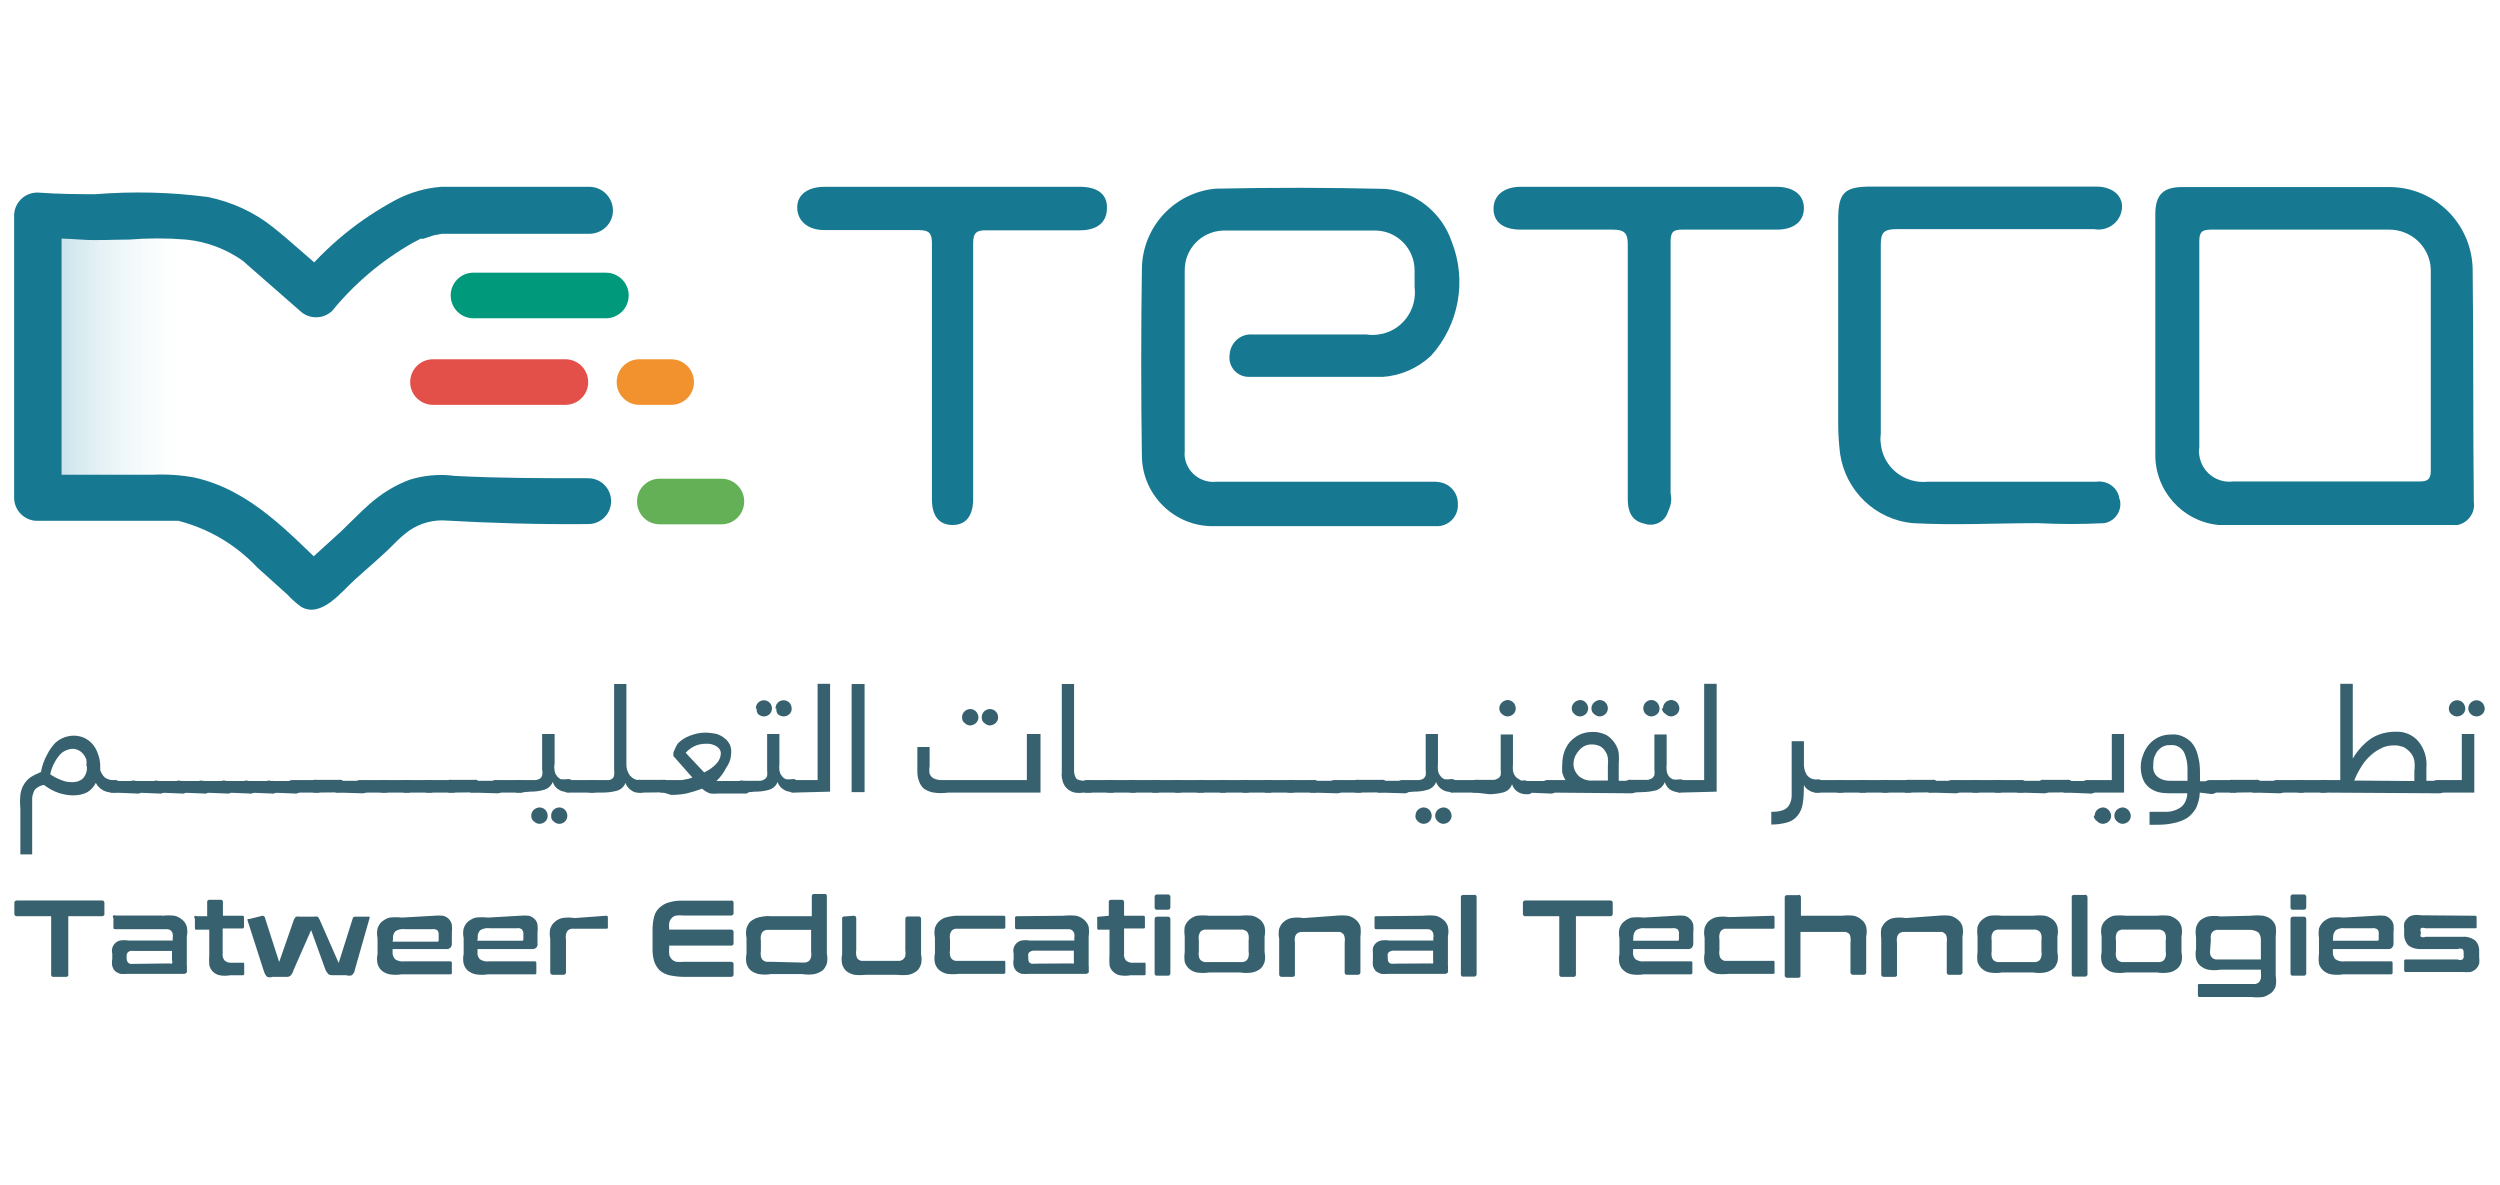 <svg version="1.2" xmlns="http://www.w3.org/2000/svg" viewBox="0 0 1080 512" width="1080" height="512"><defs><linearGradient id="P" gradientUnits="userSpaceOnUse"/><linearGradient id="g1" x2="1" href="#P" gradientTransform="matrix(92.962,0,0,138.132,20.622,161.434)"><stop stop-color="#c1e0e9" stop-opacity="1"/><stop offset=".65" stop-color="#f4f8f9" stop-opacity="0"/><stop offset="1" stop-color="#fff" stop-opacity="0"/></linearGradient></defs><style>.a{fill:#177892}.b{fill:url(#g1)}.c{fill:#e35049}.d{fill:#00997c}.e{fill:#f1922f}.f{fill:#64b057}.g{fill:#37616f}</style><path class="a" d="m466.5 80.7h-110.3c-7.1 0-11.8 3.3-11.8 8.9 0 5.6 4.3 9.8 11.8 9.8 13.6 0 27.2 0 40.6 0 4.7 0 5.8 1.4 5.8 5.8 0 36.9 0 73.7 0 110.6 0 7.2 3.2 11 8.9 11 5.7 0 8.9-3.9 8.9-11.1 0-18.2 0-36.4 0-54.6 0-18.7 0-37.2 0-55.9 0-4.8 1.5-5.8 6-5.7 13.5 0 26.7 0 40.1 0 7.3 0 11.7-3.3 11.7-9.6 0.2-6.3-4.5-9.2-11.7-9.2z"/><path class="a" d="m620.4 208.1h-94.8c-6.8 0.8-13-4.1-13.8-10.8-0.1-0.6-0.1-1.4 0-2.2q0-39 0-78c-0.2-9.5 7.2-17.2 16.6-17.5h0.1c22.1 0 44.1 0 66.2 0 9.2 0.4 16.4 8 16.4 17.2 0 2.4 0 4.7 0 7.1 1.3 10-5.6 19.3-15.6 20.6q-2.6 0.4-5.2 0h-49.3c-5-0.4-9.4 3.4-9.8 8.6v0.1c-0.7 4.5 2.4 8.8 6.9 9.5 0.4 0 0.6 0.1 1 0.1h58.3c7.7-0.5 15-3.7 20.8-9.1 12.1-13.4 15.6-32.6 8.9-49.4-4.3-12.5-15.5-21.5-28.6-22.7-24.4-0.6-49-0.6-73.3-0.1-17.9 1.6-31.6 16.5-31.9 34.4-0.4 27.2-0.4 54.4 0 81.7 0.5 16.6 14.3 30 31.1 29.7h95.9c4.9 0.3 9.2-3.5 9.5-8.5 0-0.4 0-0.7 0-1.1 0.1-5.1-3.9-9.3-9-9.5-0.2-0.1-0.4-0.1-0.4-0.1z"/><path class="a" d="m1068.2 117c0-20-16.1-36.2-36.1-36.2-0.1 0-0.1 0-0.3 0h-89c-8.1 0-11.7 3.1-11.7 11.8 0 35 0 69 0 103.4-0.3 15.8 11.6 29.3 27.4 30.8 2.2 0 4.3 0 6.3 0h91.2c1.8 0 3.8 0 5.7 0 4.6-1 7.7-5.4 7-9.9-0.4-33.7-0.1-66.9-0.5-99.9zm-118.1 76.2c0-14.7 0-29.5 0-44.3 0-14.6 0-29.8 0-44.7 0-3.8 1-5 5-5q38.4 0 76.7 0c9.8-0.2 18 7.5 18.3 17.2 0 0.3 0 0.6 0 0.7 0 28.6 0 57.4 0 86.1 0 4.1-1.5 4.8-5.2 4.8h-80.1c-7.2 0.9-13.7-4.1-14.7-11.3-0.2-1.1-0.2-2.3 0-3.5z"/><path class="a" d="m905.6 208.1h-72.7c-10.2 1.1-19.4-6.2-20.4-16.4-0.2-1.3-0.2-2.8 0-4.2 0-27.2 0-54.4 0-81.7 0-5.2 1.2-6.8 6.6-6.8q42.8 0 85.6 0c4.9 0.9 9.9-1.9 11.5-6.7 2.2-6.5-2.6-11.7-10.6-11.7h-97.1c-11.7 0-14.4 2.5-14.4 14.2q0 44.2 0 88.4c0 4.3 0.3 8.5 0.8 12.7 2.3 16.1 15.3 28.6 31.4 30.1 18.2 1 36 0 54.1 0 9.5 0.5 19 0.5 28.6 0 4.5-0.7 7.6-5 6.9-9.5 0-0.3-0.1-0.7-0.3-0.9-0.5-4.7-5-8.2-10-7.5z"/><path class="a" d="m767.4 80.7h-110.4c-7.2 0-11.8 3.6-11.8 9.5 0 5.8 4.3 9 11.8 9q19.7 0 39.5 0c5.2 0 6.8 1.4 6.7 6.7 0 36.6 0 73.3 0 109.8 0 5.2 1.6 9.3 7.1 10.5 4.1 1.5 8.8-0.6 10.2-4.9 0.2-0.3 0.2-0.5 0.3-0.8 1.1-2.3 1.5-4.8 0.9-7.3q0-54.4 0-108.8c0-4 1-5.3 5.2-5.2 13.6 0 27.2 0 40.7 0 7.2 0 11.7-3.4 11.7-9.4-0.1-5.9-4.8-9.1-11.9-9.1z"/><path class="b" d="m20.6 95.5v118.2c0 0 73.4-4.5 89.4 16.8l3.5-123.1c0.1-0.2-48.9-23-92.9-11.9z"/><path class="a" d="m254.5 80.7h-50c-4.5 0-9.2 0-13.8 0-6.8 0.5-13.4 2.4-19.4 5.5-15.8 8.4-29.9 19.8-41.4 33.8h13.9c-9.2-7.2-17.1-14.9-25.8-21.8-8.2-6.6-18-11-28.2-13.1-16.1-2.1-32.4-2.5-48.7-1.2-8 0-16.4-0.1-24.6-0.7-5.5-0.2-10.1 4-10.4 9.5q0 0.2 0 0.4v122.1c0.1 5.3 4.4 9.7 9.8 9.8h61.2c2.3 0-1.3 0 0 0 13.1 3.4 24.8 10.3 34.1 20.2l13 11.7c1.7 1.9 3.7 3.6 5.8 5.2 8.8 5.2 17.7-6.7 23.3-11.7 5.6-5.1 11.8-10.2 17-15.5l1.3-1.3 1.6-1.5c0 0 2.9-2.4 1.9-1.6 4.5-3.7 10.1-5.7 16-5.7 21 1.2 41.8 1.8 63 1.6 5.5 0 9.9-4.4 9.9-9.9 0-5.5-4.4-9.9-9.9-9.9-19.2 0-38.5 0-57.6-1-6.6-0.9-13.3-0.3-19.7 1.7-6.3 2.4-12.1 6-17.2 10.5-4.3 3.8-8.1 7.8-12.3 11.8l-19 17.3 7.1-2.9 7 2.9c-17.3-16.3-33.8-35.1-58.4-40.6-5.9-1.1-12.1-1.5-18.2-1.2h-49.1l9.9 9.8v-121.8l-9.9 9.9c6.2 0 11.8 0 18.2 0.5 6.4 0.5 13.7 0 20.8 0q12.4-1 24.7 0c9 0.9 17.4 4.1 24.7 9.3 1.7 1.2 0 0 0 0l1.1 1 1 0.9 4.7 4.1 17.7 15.5c3.9 3.7 10 3.7 13.9 0 9.7-11.9 21.6-21.9 35-29.5l3.1-1.6c2.3-1.2-1.1 0 1.1 0l4.9-1.6c1.1-0.1 2.1-0.4 3.3-0.6 0 0-2.5 0 0 0h64c5.6-0.2 10-4.7 9.9-10.3-0.2-5.6-4.7-10-10.3-10z"/><path class="c" d="m187.1 174.9h57.1c5.5 0 9.9-4.4 9.9-9.8 0-5.5-4.4-9.9-9.9-9.9h-57.1c-5.5 0-9.9 4.4-9.9 9.9 0 5.4 4.4 9.8 9.9 9.8z"/><path class="d" d="m204.5 137.5h57.2c5.5 0 9.9-4.4 9.9-9.9 0-5.4-4.4-9.8-9.9-9.8h-57.2c-5.4 0-9.8 4.4-9.8 9.8 0 5.5 4.4 9.9 9.8 9.9z"/><path class="e" d="m276.2 174.9h13.7c5.5 0 9.9-4.4 9.9-9.8 0-5.5-4.4-9.9-9.9-9.9h-13.7c-5.4 0-9.8 4.4-9.8 9.9 0 5.4 4.4 9.8 9.8 9.8z"/><path class="f" d="m285 226.5h26.7c5.4 0 9.8-4.4 9.8-9.9 0-5.4-4.4-9.8-9.8-9.8h-26.7c-5.5 0-9.8 4.4-9.8 9.8 0 5.5 4.3 9.9 9.8 9.9z"/><path class="g" d="m49 342.4c-1.5 0-2.9-0.2-4.3-0.9-1.4-0.7-2.6-1.9-3.3-3.3-0.8 1.6-2 3-3.6 4-1.9 1-4 1.4-6.1 1.4-2.2 0-4.2-0.4-6.2-1-2.4-0.8-4.5-2-6.5-3.5-0.9 0.1-2 0.5-2.8 1.1-0.7 0.4-1.3 1-1.6 1.8-0.4 1-0.7 1.9-0.7 3 0 1.2 0 2.5 0 4.2v19.9h-5.1v-19.9c-0.2-2-0.2-3.8 0-5.8 0.2-1.5 0.6-3 1.4-4.3q1-1.8 2.8-3.2c1.5-1 3.1-1.7 4.7-2.4 0.5-2.8 1.4-5.3 2.8-7.8 0.9-1.8 2.1-3.4 3.4-4.8q1.8-1.6 4-2.4c1.2-0.4 2.6-0.7 3.9-0.7 1.6 0 3.1 0.3 4.5 0.9 1.4 0.7 2.7 1.6 3.6 2.7 1.1 1.2 1.9 2.7 2.4 4.3 0.7 1.7 1 3.6 1 5.3 0 0 0 0.5 0 0.9 0 0.4 0 0 0 0.8q0.6 1.8 2 3.2c1.2 0.8 2.5 1.2 4 1.1 1.3-0.3 2.5 0.7 2.6 1.8q0 0.4 0 0.8c0.2 0.8-0.1 1.6-0.5 2.3-0.9 0.4-1.6 0.7-2.4 0.5zm-11.7-11.5q0.2-1.4 0-2.8c-0.3-0.8-0.7-1.6-1.4-2.4q-0.8-1-2-1.6c-0.9-0.4-1.8-0.7-2.8-0.6-2 0.2-4 1.1-5.3 2.6-2 2.4-3.5 5.3-4.1 8.4 1.4 1 3 1.8 4.8 2.5 1.6 0.7 3.2 0.9 4.9 0.9 1.6 0 3.2-0.5 4.4-1.6 1.3-1.4 2-3.4 1.7-5.4z"/><path class="g" d="m49 342.4c-1.3 0.3-2.5-0.6-2.7-1.8q0-0.4 0-0.8c-0.1-1 0.2-1.8 0.7-2.4q1-0.4 2 0h9.9c1.3-0.3 2.5 0.6 2.6 1.8q0 0.4 0 0.8c0.2 0.8-0.1 1.6-0.5 2.3-0.5 0.4-1.3 0.7-2 0.5z"/><path class="g" d="m58.7 342.4c-1.3 0.3-2.5-0.6-2.6-1.8q0-0.4 0-0.8c-0.2-0.8 0-1.8 0.5-2.4 0.7-0.3 1.5-0.3 2.1 0h9.9c1.3-0.3 2.5 0.6 2.7 1.8q0 0.4 0 0.8c0.1 0.8-0.2 1.6-0.6 2.3-0.5 0.4-1.3 0.7-2 0.5z"/><path class="g" d="m68.5 342.4c-1.4 0.3-2.6-0.6-2.7-1.8q0-0.4 0-0.8c-0.1-1 0.1-1.8 0.7-2.4q1-0.4 2 0h9.8c1.3-0.3 2.5 0.6 2.7 1.8q0 0.4 0 0.8c0.1 0.8-0.2 1.6-0.6 2.3-0.5 0.4-1.3 0.7-1.9 0.5z"/><path class="g" d="m78.2 342.4c-1.3 0.3-2.5-0.6-2.7-1.8q0-0.4 0-0.8c-0.1-1 0.2-1.8 0.7-2.4q1-0.4 2 0h9.7c1.3-0.3 2.5 0.6 2.7 1.8q0 0.4 0 0.8c0.1 0.8-0.2 1.6-0.6 2.3-0.5 0.4-1.3 0.7-2 0.5z"/><path class="g" d="m87.9 342.4c-1.3 0.3-2.5-0.6-2.7-1.8q0-0.4 0-0.8c-0.1-1 0.2-1.8 0.7-2.4q1-0.4 2 0h9.9c1.3-0.3 2.5 0.6 2.6 1.8q0 0.4 0 0.8c0.2 0.8-0.1 1.6-0.5 2.3-0.5 0.4-1.3 0.7-2 0.5z"/><path class="g" d="m97.8 342.4c-1.4 0.3-2.6-0.6-2.7-1.8q0-0.4 0-0.8c-0.1-0.8 0-1.8 0.5-2.4 0.7-0.3 1.5-0.3 2.2 0h9.8c1.4-0.3 2.6 0.6 2.7 1.8q0 0.4 0 0.8c0.1 0.8-0.1 1.6-0.5 2.3-0.6 0.4-1.4 0.7-2 0.5z"/><path class="g" d="m107.4 342.4c-1.4 0.3-2.6-0.6-2.7-1.8q0-0.4 0-0.8c-0.1-1 0.1-1.8 0.7-2.4q1-0.4 2 0h9.8c1.4-0.3 2.6 0.6 2.7 1.8q0 0.4 0 0.8c0.1 0.8-0.1 1.6-0.5 2.3-0.6 0.4-1.4 0.7-2 0.5z"/><path class="g" d="m117.2 342.4c-1.3 0.3-2.5-0.6-2.6-1.8q0-0.4 0-0.8c-0.2-1 0.1-1.8 0.6-2.4q1-0.4 2 0h9.9c1.3-0.3 2.5 0.6 2.7 1.8q0 0.4 0 0.8c0.1 0.8-0.2 1.6-0.6 2.3-0.5 0.4-1.3 0.7-2 0.5z"/><path class="g" d="m126.8 342.4c-1.3 0.3-2.5-0.6-2.6-1.8q0-0.4 0-0.8c-0.2-0.8 0.1-1.6 0.5-2.3 0.5-0.4 1.3-0.6 2-0.5h9.9c1.3-0.3 2.5 0.7 2.6 1.8q0 0.4 0 0.8c0.2 0.8-0.1 1.6-0.5 2.3-0.5 0.4-1.3 0.7-2 0.5z"/><path class="g" d="m136.7 342.4c-1.3 0.3-2.5-0.6-2.7-1.8q0-0.4 0-0.8c-0.1-0.8 0-1.8 0.6-2.4 0.5-0.4 1.3-0.7 2-0.5h9.7c1.3-0.3 2.5 0.6 2.6 1.8q0 0.4 0 0.8c0.2 0.8-0.1 1.6-0.5 2.3-0.5 0.4-1.3 0.6-2 0.5z"/><path class="g" d="m146.3 342.4c-1.4 0.3-2.5-0.6-2.7-1.8q0-0.4 0-0.8c-0.1-0.8 0.2-1.6 0.5-2.3 0.7-0.4 1.4-0.4 2.2-0.2h9.8c1.4-0.3 2.6 0.6 2.7 1.8q0 0.4 0 0.8c0.1 0.8-0.1 1.6-0.5 2.3-0.6 0.4-1.4 0.6-2 0.5z"/><path class="g" d="m156.1 342.4c-1.3 0.3-2.5-0.6-2.6-1.8q0-0.4 0-0.8c-0.2-0.8 0.1-1.6 0.5-2.3 0.5-0.4 1.3-0.6 2-0.5h9.9c1.3-0.3 2.5 0.7 2.6 1.8q0 0.4 0 0.8c0.2 0.8-0.1 1.6-0.5 2.3-0.5 0.4-1.3 0.7-2 0.5z"/><path class="g" d="m165.9 342.4c-1.4 0.3-2.6-0.6-2.7-1.8q0-0.4 0-0.8c-0.1-0.8 0.1-1.6 0.5-2.3 0.6-0.4 1.4-0.6 2-0.5h9.9c1.3-0.3 2.5 0.7 2.7 1.8q0 0.4 0 0.8c0.1 0.8-0.2 1.6-0.6 2.3-0.5 0.4-1.3 0.7-2 0.5z"/><path class="g" d="m175.6 342.4c-1.3 0.3-2.5-0.6-2.7-1.8q0-0.4 0-0.8c-0.1-0.8 0.2-1.6 0.6-2.3 0.5-0.4 1.3-0.6 2-0.5h9.8c1.4-0.3 2.6 0.7 2.7 1.8q0 0.4 0 0.8c0.1 0.8-0.1 1.6-0.5 2.3-0.6 0.4-1.4 0.7-2 0.5z"/><path class="g" d="m185.3 342.4c-1.3 0.3-2.5-0.6-2.6-1.8q0-0.4 0-0.8c-0.2-0.8 0.1-1.6 0.5-2.3 0.5-0.4 1.3-0.6 2-0.5h9.9c1.3-0.3 2.5 0.7 2.6 1.8q0 0.4 0 0.8c0.2 0.8-0.1 1.6-0.5 2.3-0.5 0.4-1.3 0.7-2 0.5z"/><path class="g" d="m195.1 342.4c-1.4 0.3-2.6-0.6-2.7-1.8q0-0.4 0-0.8c-0.3-0.8 0-1.8 0.5-2.4 0.6-0.4 1.4-0.7 2-0.5h9.8c1.3-0.3 2.5 0.6 2.6 1.8q0 0.4 0 0.8c0.2 0.8-0.1 1.6-0.5 2.3-0.5 0.4-1.3 0.6-2 0.5z"/><path class="g" d="m204.5 342.4c-1.3 0.3-2.5-0.6-2.6-1.8q0-0.4 0-0.8c-0.2-0.8 0.1-1.6 0.5-2.3 0.7-0.4 1.3-0.4 2.1-0.2h9.9c1.3-0.3 2.5 0.6 2.6 1.8q0 0.4 0 0.8c0.2 0.8-0.1 1.6-0.5 2.3-0.5 0.4-1.3 0.6-2 0.5z"/><path class="g" d="m214.6 342.4c-1.3 0.3-2.5-0.6-2.6-1.8q0-0.4 0-0.8c-0.2-0.8 0.1-1.6 0.5-2.3 0.5-0.4 1.3-0.6 2-0.5h9.9c1.3-0.3 2.5 0.7 2.6 1.8q0 0.4 0 0.8c0.2 0.8-0.1 1.6-0.5 2.3-0.5 0.4-1.3 0.7-2 0.5z"/><path class="g" d="m224.2 342.4c-1.3 0.3-2.5-0.6-2.6-1.8q0-0.4 0-0.8c-0.2-0.8 0.1-1.6 0.5-2.3 0.5-0.4 1.3-0.6 2-0.5h7.1c0.6 0 1.3-0.3 1.8-0.5 0.6-0.3 1-0.8 1.2-1.5 0.2-0.8 0.2-1.7 0-2.5v-15.4h5.4v12.7c-0.2 1.1-0.2 2 0 3.1 0.1 0.8 0.4 1.6 0.9 2.2 0.4 0.7 1.1 1.1 1.7 1.5q1.4 0.2 2.8 0c1.4-0.3 2.6 0.7 2.7 1.8q0 0.4 0 0.8c0.1 0.8-0.1 1.6-0.5 2.3-0.6 0.4-1.4 0.7-2 0.5-1.5 0.2-3-0.2-4.3-1.2-1.1-0.8-1.7-1.8-2.1-3-0.7 1.7-2 2.9-3.8 3.4-2 0.6-4.1 0.8-6.1 0.8zm5.3 10c0-2 1.5-3.4 3.5-3.6 2 0 3.5 1.5 3.6 3.5 0.1 2-1.5 3.5-3.5 3.6-0.9 0-1.8-0.4-2.5-1.1-0.8-0.6-1.1-1.4-1.1-2.4zm8.6 0c0-2 1.4-3.4 3.4-3.6 2 0 3.5 1.5 3.6 3.5 0 2-1.4 3.5-3.4 3.6-1 0-1.9-0.4-2.6-1.1-0.8-0.6-1-1.4-1-2.4z"/><path class="g" d="m246 342.4c-1.4 0.3-2.6-0.6-2.7-1.8q0-0.4 0-0.8c-0.1-0.8 0.1-1.6 0.5-2.3 0.6-0.4 1.4-0.6 2-0.5h9.9c1.3-0.3 2.5 0.7 2.7 1.8q0 0.4 0 0.8c0.1 0.8-0.2 1.6-0.6 2.3-0.5 0.4-1.3 0.7-2 0.5z"/><path class="g" d="m255.7 342.4c-1.3 0.3-2.5-0.6-2.7-1.8q0-0.4 0-0.8c-0.1-0.8 0.2-1.6 0.6-2.3 0.5-0.4 1.3-0.6 2-0.5h7.3c0.5 0 1.1-0.3 1.5-0.5 0.4-0.4 0.8-0.8 0.9-1.5 0.1-0.8 0.1-1.7 0-2.5v-37h5.3v34.3c-0.1 1.9 0.4 3.7 1.5 5.2 1.1 1.3 2.7 2.1 4.2 2 1.4-0.3 2.6 0.7 2.7 1.8q0 0.4 0 0.8c0.1 0.8-0.1 1.6-0.5 2.3-0.6 0.4-1.4 0.7-2 0.5-1.5 0.2-2.9-0.2-4.1-1.2-1.1-0.8-1.8-1.8-2.2-3-0.6 1.7-2 2.9-3.7 3.4-2.1 0.6-4.4 0.8-6.7 0.8z"/><path class="g" d="m277 342.4c-1.3 0.3-2.5-0.6-2.6-1.8q0-0.4 0-0.8c-0.3-0.8-0.2-1.8 0.2-2.4 0.6-0.4 1.3-0.7 2-0.5h9.7c1.4-0.3 2.6 0.6 2.7 1.8q0 0.4 0 0.8c0.1 0.8-0.1 1.6-0.5 2.3-0.6 0.4-1.4 0.6-2 0.5z"/><path class="g" d="m286.7 342.4c-1.3 0.3-2.5-0.6-2.6-1.8q0-0.4 0-0.8c-0.2-0.8 0.1-1.6 0.5-2.3 0.5-0.4 1.3-0.6 2-0.5h2.9 5c1.6-0.3 3.2-0.5 4.6-1.1l-8.2-9.3v-1.5l0.6-1.4 0.7-1.5 0.7-1.1c1.4-1.4 3.2-2.6 5.2-3.3 2.1-0.8 4.2-1.3 6.5-1.3 1.7 0 3.3 0.2 5.1 0.6 1.3 0.4 2.4 1.1 3.4 1.9 1 0.7 1.6 1.6 2.2 2.7 0.4 0.9 0.6 2 0.6 3 0 2.4-0.6 4.8-2.1 6.8-1.1 2.2-2.5 4.2-4.3 5.9h3.4 8.4c1.3-0.3 2.5 0.6 2.6 1.8q0 0.4 0 0.8c0.2 0.8-0.1 1.6-0.5 2.3-0.5 0.4-1.3 0.7-2 0.5h-10.9q-1.8 0.2-3.6 0c-1.4-0.4-2.6-1.2-3.6-2.1q-3.2 1.2-6.4 2c-2.3 0.5-4.6 0.7-7 0.7zm18.3-21.1c-1.7 0-3.5 0.3-5.1 1.1-1.4 0.7-2.6 1.6-3.7 2.8l8 8.5c1.9-0.9 3.7-2.1 5.2-3.7 1.2-1.2 2-2.9 2-4.7 0-1-0.7-2.1-1.5-2.6-1.4-1.1-3.2-1.5-4.9-1.4z"/><path class="g" d="m321.3 342.4c-1.4 0.3-2.6-0.6-2.7-1.8q0-0.4 0-0.8c-0.1-0.8 0.1-1.6 0.5-2.3 0.7-0.4 1.4-0.4 2.2-0.2h7c0.7 0 1.4-0.3 1.9-0.6 0.5-0.2 0.9-0.8 1.2-1.4 0.1-0.8 0.1-1.8 0-2.6v-15.6h5.3v12.7c-0.1 1.1-0.1 2 0 3.1 0.2 0.8 0.4 1.6 1 2.2 0.4 0.7 1 1.1 1.7 1.5q1.4 0.2 2.8 0c1.3-0.3 2.5 0.7 2.6 1.8q0 0.4 0 0.8c0.2 0.8-0.1 1.6-0.5 2.3-0.5 0.4-1.3 0.7-2 0.5-1.4 0.2-2.9-0.2-4.2-1.2-1.1-0.8-1.8-1.8-2.2-3-0.6 1.7-2 2.9-3.7 3.4-2 0.6-4.1 0.8-6.1 0.8zm5.2-36.3c0-1.9 1.4-3.5 3.4-3.6 1.9 0 3.5 1.4 3.6 3.4 0 2-1.4 3.5-3.4 3.6-1 0-1.9-0.4-2.6-1-0.5-0.7-0.8-1.6-0.6-2.4zm8.5 0c0-1.9 1.4-3.5 3.4-3.6 2 0 3.5 1.4 3.6 3.4 0.2 2-1.4 3.5-3.4 3.6-1 0-1.9-0.4-2.6-1-0.5-0.7-0.7-1.6-0.6-2.4z"/><path class="g" d="m343.1 342.4c-1.3 0.3-2.5-0.6-2.6-1.8q0-0.4 0-0.8c-0.2-0.8 0.1-1.6 0.5-2.3 0.5-0.4 1.3-0.6 2-0.5h10.2v-41.6h5.4v46.6z"/><path fill-rule="evenodd" class="g" d="m373.5 295.5v46.7h-5.6v-46.7z"/><path class="g" d="m449.5 342.4h-39.9c-2.1 0.3-4.2 0.3-6.2 0-1.5-0.2-2.8-0.8-4.2-1.6-1-0.9-1.8-2.1-2.2-3.4-0.6-1.5-0.7-2.9-0.7-4.4v-10.3h5.3v8.3c-0.2 1.1-0.2 2.1 0 3.3 0.3 0.8 1 1.5 1.6 1.9 1.1 0.5 2.2 0.8 3.4 0.8h5.1 31.9v-19.9h5.9zm-33.9-32.5c0-2 1.5-3.5 3.5-3.6 2 0 3.4 1.5 3.6 3.5 0 2-1.5 3.4-3.5 3.6-0.9 0-1.9-0.4-2.5-1.1-0.8-0.5-1.1-1.5-1.1-2.4zm8.5 0c0-2 1.5-3.5 3.5-3.6 2 0 3.5 1.5 3.6 3.5 0 2-1.5 3.4-3.5 3.6-0.9 0-1.8-0.4-2.5-1.1-0.8-0.5-1.1-1.5-1.1-2.4z"/><path class="g" d="m472.8 339.6c0.1 0.8-0.2 1.6-0.5 2.3-0.6 0.4-1.4 0.7-2 0.5h-2.2c-1.3 0.2-2.5 0.2-3.8 0-2.3-0.5-4.2-2.1-5-4.2-0.5-1.5-0.8-2.9-0.6-4.4v-38.3h5.3v36.6c-0.1 1.3 0.1 2.8 0.8 4 0.5 0.8 1.9 1.2 3.9 1.2h1c1.2-0.4 2.6 0.2 2.9 1.4 0.3 0.3 0.3 0.7 0.2 0.9z"/><path class="g" d="m470 342.4c-1.3 0.3-2.5-0.6-2.7-1.8q0-0.4 0-0.8c-0.1-0.8 0.2-1.6 0.6-2.3 0.5-0.4 1.3-0.6 2-0.5h9.8c1.3-0.3 2.5 0.7 2.7 1.8q0 0.4 0 0.8c0.1 0.8-0.2 1.6-0.6 2.3-0.5 0.4-1.3 0.7-2 0.5z"/><path class="g" d="m479.6 342.4c-1.4 0.3-2.6-0.6-2.7-1.8q0-0.4 0-0.8c-0.1-0.8 0.1-1.6 0.5-2.3 0.6-0.4 1.4-0.6 2-0.5h9.9c1.3-0.3 2.5 0.7 2.7 1.8q0 0.4 0 0.8c0.1 0.8-0.2 1.6-0.6 2.3-0.5 0.4-1.3 0.7-2 0.5z"/><path class="g" d="m489.4 342.4c-1.3 0.3-2.5-0.6-2.6-1.8q0-0.4 0-0.8c-0.2-0.8 0.1-1.6 0.5-2.3 0.5-0.4 1.3-0.6 2-0.5h9.9c1.3-0.3 2.5 0.7 2.6 1.8q0 0.4 0 0.8c0.2 0.8-0.1 1.6-0.5 2.3-0.5 0.4-1.3 0.7-2 0.5z"/><path class="g" d="m499 342.4c-1.3 0.3-2.5-0.6-2.6-1.8q0-0.4 0-0.8c-0.2-0.8 0.1-1.6 0.5-2.3 0.5-0.4 1.3-0.6 2-0.5h9.9c1.3-0.3 2.5 0.7 2.6 1.8q0 0.4 0 0.8c0.2 0.8-0.1 1.6-0.5 2.3-0.5 0.4-1.3 0.7-2 0.5z"/><path class="g" d="m508.9 342.4c-1.3 0.3-2.5-0.6-2.7-1.8q0-0.4 0-0.8c-0.1-0.8 0.2-1.6 0.6-2.3 0.5-0.4 1.3-0.6 2-0.5h9.8c1.4-0.3 2.6 0.7 2.7 1.8q0 0.4 0 0.8c0.1 0.8-0.1 1.6-0.5 2.3-0.6 0.4-1.4 0.7-2 0.5z"/><path class="g" d="m518.5 342.4c-1.3 0.3-2.5-0.6-2.7-1.8q0-0.4 0-0.8c-0.1-0.8 0.2-1.6 0.6-2.3 0.5-0.4 1.3-0.6 2-0.5h9.8c1.4-0.3 2.6 0.7 2.7 1.8q0 0.4 0 0.8c0.1 0.8-0.1 1.6-0.5 2.3-0.6 0.4-1.4 0.7-2 0.5z"/><path class="g" d="m528.4 342.4c-1.4 0.3-2.6-0.6-2.7-1.8q0-0.4 0-0.8c-0.1-0.8 0.1-1.6 0.5-2.3 0.6-0.4 1.4-0.6 2-0.5h9.9c1.3-0.3 2.5 0.7 2.6 1.8q0 0.4 0 0.8c0.2 0.8-0.1 1.6-0.5 2.3-0.5 0.4-1.3 0.7-2 0.5z"/><path class="g" d="m538.1 342.4c-1.3 0.3-2.5-0.6-2.7-1.8q0-0.4 0-0.8c-0.1-0.8 0.2-1.6 0.6-2.3 0.5-0.4 1.3-0.6 2-0.5h9.8c1.3-0.3 2.5 0.7 2.7 1.8q0 0.4 0 0.8c0.1 0.8-0.2 1.6-0.6 2.3-0.5 0.4-1.3 0.7-2 0.5z"/><path class="g" d="m547.8 342.4c-1.3 0.3-2.5-0.6-2.7-1.8q0-0.4 0-0.8c-0.1-0.8 0.2-1.6 0.6-2.3 0.5-0.4 1.3-0.6 2-0.5h9.8c1.4-0.3 2.6 0.7 2.7 1.8q0 0.4 0 0.8c0.1 0.8-0.1 1.6-0.5 2.3-0.6 0.4-1.4 0.7-2 0.5z"/><path class="g" d="m557.5 342.4c-1.3 0.3-2.5-0.6-2.6-1.8q0-0.4 0-0.8c-0.2-0.8 0.1-1.6 0.5-2.3 0.5-0.4 1.3-0.6 2-0.5h9.9c1.3-0.3 2.5 0.7 2.6 1.8q0 0.4 0 0.8c0.2 0.8-0.1 1.6-0.5 2.3-0.5 0.4-1.3 0.7-2 0.5z"/><path class="g" d="m567.3 342.4c-1.4 0.3-2.6-0.6-2.7-1.8q0-0.4 0-0.8c-0.1-0.8 0.1-1.6 0.5-2.3 0.7-0.4 1.4-0.4 2.2-0.2h9.8c1.4-0.3 2.6 0.6 2.7 1.8q0 0.4 0 0.8c0.1 0.8-0.1 1.6-0.5 2.3-0.6 0.4-1.4 0.6-2 0.5z"/><path class="g" d="m577 342.4c-1.3 0.3-2.5-0.6-2.7-1.8q0-0.4 0-0.8c-0.1-0.8 0.2-1.6 0.6-2.3 0.5-0.4 1.3-0.6 2-0.5h9.8c1.4-0.3 2.6 0.7 2.7 1.8q0 0.4 0 0.8c0.1 0.8-0.1 1.6-0.5 2.3-0.6 0.4-1.4 0.7-2 0.5z"/><path class="g" d="m586.7 342.4c-1.3 0.3-2.5-0.6-2.6-1.8q0-0.4 0-0.8c-0.2-1 0.1-1.8 0.6-2.4 0.6-0.4 1.4-0.7 2-0.5h9.9c1.3-0.3 2.5 0.6 2.7 1.8q0 0.4 0 0.8c0.1 0.8-0.2 1.6-0.6 2.3-0.5 0.4-1.3 0.6-2 0.5z"/><path class="g" d="m596.5 342.4c-1.4 0.3-2.6-0.6-2.7-1.8q0-0.4 0-0.8c-0.1-0.8 0.1-1.6 0.5-2.3 0.7-0.4 1.4-0.4 2.2-0.2h9.8c1.3-0.3 2.5 0.6 2.7 1.8q0 0.4 0 0.8c0.1 0.8-0.2 1.6-0.6 2.3-0.5 0.4-1.3 0.6-2 0.5z"/><path class="g" d="m606.3 342.4c-1.3 0.3-2.5-0.6-2.6-1.8q0-0.4 0-0.8c-0.2-0.8 0.1-1.6 0.5-2.3 0.5-0.4 1.3-0.6 2-0.5h6.6c0.7 0 1.4-0.3 1.9-0.5 0.5-0.3 0.9-0.8 1.2-1.5 0.1-0.8 0.1-1.7 0-2.5v-15.4h5.3v12.7c-0.1 1.1-0.1 2 0 3.1 0.2 0.8 0.4 1.6 1 2.2 0.4 0.7 1 1.1 1.7 1.5q1.4 0.2 2.8 0c1.3-0.3 2.5 0.7 2.7 1.8q0 0.4 0 0.8c0.1 0.8-0.2 1.6-0.6 2.3-0.5 0.4-1.3 0.7-2 0.5-1.4 0.2-2.9-0.2-4.2-1.2-1.1-0.8-1.8-1.8-2.2-3-0.6 1.7-2 2.9-3.7 3.4-2 0.6-4.1 0.8-6.1 0.8zm5.2 10c0-2 1.4-3.4 3.4-3.6 2 0 3.5 1.5 3.6 3.5 0 2-1.4 3.5-3.4 3.6-1 0-1.9-0.4-2.6-1.1-0.6-0.6-1.2-1.4-1-2.4zm8.5 0c0-2 1.5-3.4 3.5-3.6 2 0 3.4 1.5 3.6 3.5 0 2-1.5 3.5-3.5 3.6-0.9 0-1.9-0.4-2.5-1.1-0.7-0.6-1.1-1.4-1.1-2.4z"/><path class="g" d="m627.9 342.4c-1.3 0.3-2.5-0.6-2.7-1.8q0-0.4 0-0.8c-0.1-0.8 0.2-1.6 0.6-2.3 0.5-0.4 1.3-0.6 2-0.5h9.8c1.4-0.3 2.6 0.7 2.7 1.8q0 0.4 0 0.8c0.1 0.8-0.1 1.6-0.5 2.3-0.6 0.4-1.4 0.7-2 0.5z"/><path class="g" d="m637.5 342.4c-1.3 0.3-2.5-0.6-2.7-1.8q0-0.4 0-0.8c0-1 0.6-1.9 1.4-2.4 0.5-0.4 1.3-0.7 2-0.5h7c0.7 0 1.4-0.3 1.9-0.6 0.5-0.2 0.9-0.8 1.2-1.4 0.1-0.8 0.1-1.8 0-2.6v-15h5.3v12.6c-0.1 1.1-0.1 2 0 3.1 0.2 0.8 0.4 1.6 1 2.3 0.4 0.6 1 1 1.7 1.4 0.9 0.6 2 1 3.2 1 1.3-0.3 2.5 0.6 2.7 1.8q0 0.4 0 0.8c0.1 0.8-0.2 1.6-0.6 2.3-0.5 0.4-1.3 0.6-2 0.5-1.4 0.1-2.9-0.3-4.2-1.2-1.1-0.8-1.8-1.9-2.2-3.1-0.6 1.8-2 3-3.7 3.5-2 0.5-4.1 0.8-6.1 0.8zm10.2-36.4c0-1.8 1.5-3.4 3.5-3.6 1.9 0 3.5 1.5 3.6 3.5 0.1 2-1.5 3.5-3.5 3.6-0.9 0-1.8-0.4-2.5-1.1-0.7-0.5-1.1-1.4-1.1-2.4z"/><path class="g" d="m659.5 342.4c-1.3 0.3-2.5-0.6-2.7-1.8q0-0.4 0-0.8c-0.2-0.8-0.1-1.8 0.4-2.4q1.2-0.6 2.4 0h9.9c1.3-0.3 2.5 0.6 2.6 1.8q0 0.4 0 0.8c0.2 0.8-0.1 1.6-0.5 2.3-0.5 0.4-1.3 0.7-2 0.5z"/><path class="g" d="m669 342.4c-1.4 0.3-2.6-0.6-2.7-1.8q0-0.4 0-0.8c-0.1-0.8 0.1-1.6 0.5-2.3 0.6-0.4 1.4-0.6 2-0.5h7.5c-0.6-0.9-1-2-1.4-3.1-0.1-1.3-0.1-2.5 0-3.8 0-1.8 0.3-3.5 0.8-5.1q0.8-2.4 2.4-4.4c1.2-1.3 2.6-2.4 4.2-3.2q2.6-1.2 5.6-1.2c2-0.1 4.1 0.4 6 1.3 1.4 0.8 2.6 2 3.6 3.4 0.9 1.3 1.6 2.9 1.8 4.5q0.2 2.4 0 4.8v7.1h5.1c1.3-0.2 2.4 0.7 2.5 1.9 0 0.3 0 0.4 0 0.7 0.2 0.8-0.1 1.6-0.5 2.3-0.5 0.4-1.3 0.6-2 0.5zm10-36.4c0-1.8 1.5-3.4 3.5-3.6 2 0 3.4 1.5 3.6 3.5 0 2-1.5 3.5-3.5 3.6-0.9 0-1.9-0.4-2.5-1.1-0.7-0.5-1.1-1.4-1.1-2.4zm0.8 23.4c-0.3 2.2 0.7 4.4 2.4 6 1.7 1.3 3.7 2 5.9 1.8h6.5v-6.5q0.2-1.6 0-3.2c-0.1-1.1-0.5-2-1.1-2.9-0.5-1-1.3-1.6-2.2-2.2-1.1-0.5-2.3-0.8-3.5-0.8-2.1-0.1-4.1 0.8-5.5 2.4-1.4 1.5-2.4 3.4-2.5 5.4zm7.7-23.4c0-1.8 1.5-3.4 3.5-3.6 2 0 3.5 1.5 3.6 3.5 0 2-1.5 3.5-3.5 3.6-0.9 0-1.8-0.4-2.5-1.1-0.7-0.5-1.1-1.4-1.1-2.4z"/><path class="g" d="m704.5 342.4c-1.3 0.3-2.5-0.6-2.6-1.8q0-0.4 0-0.8c-0.2-1 0.1-1.8 0.6-2.4 0.6-0.4 1.4-0.7 2-0.5h7.1c0.7 0 1.3-0.3 1.9-0.6 0.5-0.2 0.9-0.8 1.2-1.4 0.1-0.8 0.1-1.8 0-2.6v-15h5.3v12.6c-0.1 1.1-0.1 2 0 3.1 0.1 0.8 0.4 1.6 0.9 2.3 0.4 0.6 1.1 1 1.8 1.4q1.4 0.2 2.8 0c1.3-0.2 2.5 0.7 2.6 1.9q0 0.4 0 0.8c0.2 0.8-0.1 1.6-0.5 2.2-0.5 0.4-1.3 0.7-2 0.6-1.5 0.1-2.9-0.3-4.3-1.2-1-0.8-1.7-1.9-2.1-3.1-0.7 1.7-2 2.9-3.7 3.5-2 0.5-4.2 0.8-6.2 0.8zm5.4-36.4c0-1.9 1.4-3.5 3.4-3.6 1.9 0 3.5 1.5 3.6 3.5 0.2 2-1.4 3.4-3.4 3.6-1 0-1.9-0.4-2.6-1.1-0.6-0.5-1-1.5-1-2.4zm8.5 0c0-1.9 1.5-3.5 3.5-3.6 2 0 3.4 1.5 3.6 3.5 0 2-1.5 3.4-3.5 3.6-0.9 0-1.9-0.4-2.5-1.1-1-0.5-1.5-1.5-1.6-2.4z"/><path class="g" d="m726.1 342.4c-1.3 0.3-2.5-0.6-2.6-1.8q0-0.4 0-0.8c-0.2-0.8 0.1-1.6 0.5-2.3 0.5-0.4 1.3-0.6 2-0.5h10.2v-41.6h5.4v46.6z"/><path class="g" d="m785.2 342.4c-1.4 0-2.6-0.2-3.6-0.9-1-0.5-1.8-1.3-2.3-2.4 0 2.7-0.1 5.3-0.5 8-0.3 1.9-1 3.7-2.2 5.2-1 1.3-2.6 2.4-4.2 2.9-2.4 0.7-4.8 1-7.2 1v-5.5c1.7 0 3.3-0.1 5-0.7 1.1-0.4 2.2-1.2 2.7-2.2 0.7-1.2 1.1-2.6 1.1-4 0-1.6 0-3.6 0-5.9v-17.7h5.3v9.3q-0.2 2.8 1.2 5.2c1.1 1.5 2.8 2.2 4.5 2 1.4-0.2 2.6 0.7 2.7 1.9q0 0.4 0 0.8c0.1 0.8-0.1 1.6-0.5 2.2q-1 1-2 0.8z"/><path class="g" d="m785.2 342.4c-1.4 0.3-2.6-0.6-2.7-1.8q0-0.4 0-0.8c-0.1-0.8 0.1-1.6 0.5-2.3 0.6-0.4 1.4-0.6 2-0.5h9.9c1.3-0.3 2.5 0.7 2.7 1.8q0 0.4 0 0.8c0.1 0.8-0.2 1.6-0.6 2.3-0.5 0.4-1.3 0.7-2 0.5z"/><path class="g" d="m795 342.4c-1.3 0.3-2.5-0.6-2.6-1.8q0-0.4 0-0.8c-0.2-0.8 0.1-1.6 0.5-2.3 0.5-0.4 1.3-0.6 2-0.5h9.8c1.4-0.3 2.6 0.7 2.7 1.8q0 0.4 0 0.8c0.1 0.8-0.1 1.6-0.5 2.3-0.6 0.4-1.4 0.7-2 0.5z"/><path class="g" d="m804.6 342.4c-1.3 0.3-2.5-0.6-2.7-1.8q0-0.4 0-0.8c-0.1-0.8 0.2-1.6 0.6-2.3 0.5-0.4 1.3-0.6 2-0.5h9.8c1.4-0.3 2.6 0.7 2.7 1.8q0 0.4 0 0.8c0.1 0.8-0.1 1.6-0.5 2.3-0.6 0.4-1.4 0.7-2 0.5z"/><path class="g" d="m814.5 342.4c-1.4 0.3-2.6-0.6-2.7-1.8q0-0.4 0-0.8c-0.1-0.8 0.1-1.6 0.5-2.3 0.6-0.4 1.4-0.6 2-0.5h9.9c1.3-0.3 2.5 0.7 2.7 1.8q0 0.4 0 0.8c0.1 0.8-0.2 1.6-0.6 2.3-0.5 0.4-1.3 0.7-2 0.5z"/><path class="g" d="m824.2 342.4c-1.3 0.3-2.5-0.6-2.7-1.8q0-0.4 0-0.8c0-1 0.6-1.9 1.4-2.4 0.5-0.4 1.3-0.7 2-0.5h9.7c1.3-0.3 2.5 0.6 2.7 1.8q0 0.4 0 0.8c0.1 0.8-0.2 1.6-0.6 2.3-0.5 0.4-1.3 0.6-2 0.5z"/><path class="g" d="m834.5 342.4c-1.4 0.3-2.6-0.6-2.7-1.8q0-0.4 0-0.8c-0.1-0.8 0.1-1.6 0.5-2.3 0.7-0.4 1.4-0.4 2.2-0.2h9.8c1.4-0.3 2.6 0.6 2.7 1.8q0 0.4 0 0.8c0.1 0.8-0.1 1.6-0.5 2.3-0.6 0.4-1.4 0.6-2 0.5z"/><path class="g" d="m843.7 342.4c-1.4 0.3-2.6-0.6-2.7-1.8q0-0.4 0-0.8c-0.1-0.8 0.1-1.6 0.5-2.3 0.6-0.4 1.4-0.6 2-0.5h9.9c1.3-0.3 2.5 0.7 2.7 1.8q0 0.4 0 0.8c0.1 0.8-0.2 1.6-0.6 2.3-0.5 0.4-1.3 0.7-2 0.5z"/><path class="g" d="m853.4 342.4c-1.3 0.3-2.5-0.6-2.7-1.8q0-0.4 0-0.8c-0.1-0.8 0.2-1.6 0.6-2.3 0.5-0.4 1.3-0.6 2-0.5h9.8c1.4-0.3 2.6 0.7 2.7 1.8q0 0.4 0 0.8c0.1 0.8-0.1 1.6-0.5 2.3-0.6 0.4-1.4 0.7-2 0.5z"/><path class="g" d="m863.1 342.4c-1.3 0.3-2.5-0.6-2.6-1.8q0-0.4 0-0.8c-0.2-0.8 0.1-1.6 0.5-2.3 0.5-0.4 1.3-0.6 2-0.5h9.8c1.4-0.3 2.6 0.7 2.7 1.8q0 0.4 0 0.8c0.1 0.8-0.1 1.6-0.5 2.3-0.6 0.4-1.4 0.7-2 0.5z"/><path class="g" d="m872.8 342.4c-1.3 0.3-2.5-0.6-2.6-1.8q0-0.4 0-0.8c-0.2-0.8 0.1-1.6 0.5-2.3 0.7-0.4 1.3-0.4 2.1-0.2h9.9c1.3-0.3 2.5 0.6 2.7 1.8q0 0.4 0 0.8c0.1 0.8-0.2 1.6-0.6 2.3-0.5 0.4-1.3 0.6-2 0.5z"/><path class="g" d="m882.7 342.4c-1.3 0.3-2.5-0.6-2.7-1.8q0-0.4 0-0.8c0-1 0.4-1.9 1.1-2.4 0.5-0.4 1.3-0.7 2-0.5h9.7c1.4-0.3 2.6 0.6 2.7 1.8q0 0.4 0 0.8c0.1 0.8-0.1 1.6-0.5 2.3-0.6 0.4-1.4 0.6-2 0.5z"/><path class="g" d="m892.7 342.4c-1.3 0.3-2.5-0.6-2.7-1.8q0-0.4 0-0.8c-0.2-0.8-0.1-1.8 0.4-2.4q1.2-0.6 2.4 0h9.9c1.3-0.3 2.5 0.6 2.7 1.8q0 0.4 0 0.8c0.1 0.8-0.2 1.6-0.6 2.3-0.5 0.4-1.3 0.7-2 0.5z"/><path class="g" d="m902.2 342.4c-1.4 0.3-2.6-0.6-2.7-1.8q0-0.4 0-0.8c-0.1-0.8 0.1-1.6 0.5-2.3 0.6-0.4 1.4-0.6 2-0.5h10.3v-19.9h5.3v25.3zm2.7 10c0-2 1.5-3.4 3.5-3.6 1.8 0 3.4 1.5 3.6 3.5 0.1 2-1.5 3.5-3.5 3.6-0.9 0-1.9-0.4-2.5-1.1-0.8-0.5-1.5-1.4-1.5-2.4zm8.5 0c0-2 1.5-3.4 3.5-3.6 1.8 0 3.4 1.5 3.6 3.5 0.1 2-1.5 3.5-3.5 3.6-0.9 0-1.8-0.4-2.5-1.1-0.7-0.6-1.1-1.4-1.1-2.4z"/><path class="g" d="m950.3 342.4c0 2.3-0.7 4.6-1.6 6.7-1 1.7-2.3 3.2-3.9 4.3-1.7 1-3.7 1.8-5.9 2.2-2.5 0.6-5 0.7-7.5 0.7h-2.8v-5.6h2.1 5.7c1.5-0.1 3.1-0.5 4.4-1.2 1.2-0.5 2.3-1.5 2.9-2.5 0.8-1.4 1.2-2.8 1.2-4.3h-7.4c-1.8 0-3.4-0.1-5.1-0.5q-2.2-0.6-4-2c-1.2-1-2.1-2.2-2.6-3.5-0.7-1.7-1-3.6-1-5.3 0-1.7 0.3-3.6 1-5.2 0.5-1.6 1.4-3.2 2.5-4.5 1.2-1.4 2.5-2.4 4.1-3.2 1.7-0.8 3.6-1.2 5.5-1.2 2-0.2 4 0.2 5.8 1.2 1.6 0.8 3 2 3.9 3.4 1.1 1.6 1.7 3.5 2.1 5.4 0.6 2.2 0.7 4.6 0.7 7v3.2h4.7c1.3-0.2 2.5 0.7 2.6 1.9q0 0.4 0 0.8c0.2 0.8-0.1 1.6-0.5 2.2-0.5 0.4-1.3 0.7-2 0.6zm-20.1-11.6c-0.2 1.9 0.5 3.7 2 4.9 1.6 1.2 3.7 1.7 5.7 1.6h7.1v-4.6c0.1-2.7-0.4-5.4-1.6-7.9-1.2-2-3.5-3.2-5.8-2.9-2.2-0.2-4.2 0.9-5.6 2.6-0.6 0.8-1 1.8-1.4 2.7q-0.4 1.6-0.4 3.2z"/><path class="g" d="m955.1 342.4c-1.4 0.3-2.6-0.6-2.7-1.8q0-0.4 0-0.8c-0.1-0.8 0.1-1.6 0.5-2.3 0.6-0.4 1.4-0.6 2-0.5h9.9c1.3-0.3 2.5 0.7 2.7 1.8q0 0.4 0 0.8c0.1 0.8-0.2 1.6-0.6 2.3-0.5 0.4-1.3 0.7-2 0.5z"/><path class="g" d="m964.7 342.4c-1.4 0.3-2.6-0.6-2.7-1.8q0-0.4 0-0.8c-0.1-1 0.1-1.8 0.7-2.4 0.5-0.4 1.3-0.7 2-0.5h9.7c1.3-0.3 2.5 0.6 2.7 1.8q0 0.4 0 0.8c0.1 0.8-0.2 1.6-0.6 2.3-0.5 0.4-1.3 0.6-2 0.5z"/><path class="g" d="m974.4 342.4c-1.3 0.3-2.5-0.6-2.7-1.8q0-0.4 0-0.8c-0.1-0.8 0.2-1.6 0.6-2.3 0.6-0.4 1.3-0.4 2.1-0.2h9.9c1.3-0.3 2.5 0.6 2.6 1.8q0 0.4 0 0.8c0.2 0.8-0.1 1.6-0.5 2.3-0.5 0.4-1.3 0.6-2 0.5z"/><path class="g" d="m984.1 342.4c-1.3 0.3-2.5-0.6-2.6-1.8q0-0.4 0-0.8c-0.2-0.8 0.1-1.6 0.5-2.3 0.5-0.4 1.3-0.6 2-0.5h9.9c1.3-0.3 2.5 0.7 2.6 1.8q0 0.4 0 0.8c0.2 0.8-0.1 1.6-0.5 2.3-0.5 0.4-1.3 0.7-2 0.5z"/><path class="g" d="m994 342.4c-1.3 0.3-2.5-0.6-2.7-1.8q0-0.4 0-0.8c-0.1-0.8 0.2-1.6 0.6-2.3 0.5-0.4 1.3-0.6 2-0.5h9.8c1.3-0.3 2.5 0.7 2.7 1.8q0 0.4 0 0.8c0.1 0.8-0.2 1.6-0.6 2.3-0.5 0.4-1.3 0.7-2 0.5z"/><path class="g" d="m1003.7 342.4c-1.3 0.3-2.5-0.6-2.7-1.8q0-0.4 0-0.8c-0.1-0.8 0.2-1.6 0.6-2.3 0.5-0.4 1.3-0.6 2-0.5h7.4v-41.6h5.4v32.3c2-3.4 4.6-6.3 7.8-8.6 3.1-2 6.8-3 10.6-3 3.7-0.2 7.3 1.2 9.8 4 2.7 3.2 4 7.4 3.6 11.7v5.5h5.1c1.3-0.3 2.5 0.6 2.7 1.8q0 0.4 0 0.8c0.1 0.8-0.2 1.6-0.6 2.3-0.5 0.4-1.3 0.6-2 0.5zm39.3-5v-4.4c0.2-1.4 0.2-2.8 0-4.3-0.2-1.3-0.8-2.5-1.6-3.5-0.8-0.9-1.7-1.7-2.9-2.4-1.5-0.5-2.9-0.9-4.4-0.8-2 0-4 0.4-5.9 1.5-1.8 0.9-3.4 2.1-4.9 3.6-1.5 1.5-2.7 3.1-3.7 4.9-1.1 1.8-1.9 3.5-2.6 5.2z"/><path class="g" d="m1053.4 342.4c-1.3 0.3-2.5-0.6-2.6-1.8q0-0.4 0-0.8c-0.2-0.8 0.1-1.6 0.5-2.3 0.5-0.4 1.3-0.6 2-0.5h10.2v-19.9h5.4v25.3zm4.5-36.3c0-1.9 1.5-3.5 3.5-3.6 2 0 3.4 1.4 3.6 3.4 0.1 2-1.5 3.5-3.5 3.6-0.9 0-1.9-0.4-2.5-1-0.8-0.6-1.1-1.5-1.1-2.4zm8.4 0c0-1.9 1.5-3.5 3.5-3.6 1.8 0 3.4 1.4 3.6 3.4 0.1 2-1.5 3.5-3.5 3.6-0.9 0-1.9-0.4-2.5-1-0.7-0.6-1.1-1.5-1.1-2.4z"/><path class="g" d="m44.1 389c0.6 0 1 0.4 1 1v4.7c0.2 0.5-0.2 0.9-0.8 1.1-0.1 0-0.1 0-0.2 0h-14.6v25.1c0.2 0.6-0.2 1-0.8 1.1-0.1 0-0.1 0-0.2 0h-5.4c-0.5 0.1-0.9-0.3-1-0.8 0-0.1 0-0.1 0-0.3v-25.1h-14.8c-0.5 0.1-0.9-0.3-1.1-0.8 0-0.2 0-0.2 0-0.3v-4.7c0-0.6 0.4-1 1.1-1z"/><path class="g" d="m70.1 395.6c1.7-0.2 3.6-0.2 5.3 0 1.3 0.3 2.5 1 3.4 1.8 1 0.8 1.5 1.7 1.9 2.9 0.3 1.5 0.3 2.9 0 4.2v12.6c0.1 0.6 0.1 1.2 0 1.8q0.2 0.6 0 1.2c-0.3 0.3-0.7 0.6-1.1 0.6h-24.2c-1.2 0.1-2.4 0.1-3.5 0-0.8-0.3-1.6-0.7-2.2-1.2-0.6-0.6-1-1.4-1.2-2.2-0.2-1-0.2-2 0-3v-2.3c-0.2-0.8-0.2-1.7 0-2.5q0.4-1.2 1.2-2c0.6-0.6 1.3-1 2.2-1.2 1.2-0.2 2.4-0.2 3.5 0h19.2v-1q0.2-1 0-1.9c-0.1-0.6-0.4-1-0.8-1.4-0.4-0.4-0.9-0.5-1.5-0.6h-2.5-20c-0.4 0.1-0.8-0.2-0.8-0.6 0-0.1 0-0.1 0-0.2v-4c-0.3-0.3-0.4-0.7-0.1-1 0.2-0.2 0.6-0.4 0.9-0.1h20.3zm3.2 20.6c0.4 0.2 0.6 0.2 1 0 0.2-0.4 0.2-0.9 0-1.3v-4.1h-16.9c-0.8-0.2-1.5 0.1-2.1 0.5-0.4 0.5-0.7 1.1-0.6 1.7v1c0 0.6 0.2 1.3 0.6 1.8 0.5 0.6 1.3 0.7 2.1 0.6z"/><path class="g" d="m89.5 395.6v-5.8c-0.1-0.6 0.3-1 0.8-1.1 0.1 0 0.1 0 0.3 0h4.6c0.6-0.1 1 0.3 1.1 0.8 0 0.1 0 0.1 0 0.3v5.8h8.3c0.4-0.1 0.8 0.2 0.8 0.6 0 0.1 0 0.1 0 0.2v3.9c0.1 0.4-0.2 0.8-0.6 0.8-0.1 0-0.1 0-0.2 0h-8.4v10.9c-0.2 1.1 0.2 2.1 0.8 2.9 0.9 0.8 2 1.1 3.2 1h4.5c0.4-0.2 0.8 0.1 0.8 0.5 0 0.1 0 0.1 0 0.3v3.8c0.1 0.4-0.1 0.8-0.5 0.8-0.2 0-0.2 0-0.3 0h-5.2c-1.6 0.3-3.1 0.3-4.7 0-1-0.2-2.1-0.8-2.9-1.6-0.8-0.8-1.3-1.8-1.5-2.9-0.1-1.5-0.1-2.9 0-4.3v-10.9h-5.4c-0.4 0.2-0.8-0.1-0.8-0.5 0-0.1 0-0.1 0-0.3v-4c-0.3-0.2-0.4-0.6-0.2-0.9 0.3-0.3 0.7-0.4 1-0.1h4.5z"/><path class="g" d="m113.4 395.6c0.5 0 0.9 0.3 1 0.7l6.2 19.3 6.2-17.8c0.2-0.7 0.6-1.4 1.1-1.8 0.7-0.1 1.2-0.1 1.9 0h5.6c0.6-0.1 1.2-0.1 1.8 0 0.6 0.6 0.8 1.1 1.1 1.8l8 18.2 6.1-19.3c0 0 0-0.7 1.1-0.7h5.3c0 0 0.7 0 0.8 0q0.2 0.4 0 0.8l-6.3 22.1c-0.1 1-0.6 1.8-1.3 2.4q-1.2 0.4-2.4 0h-6c-0.6 0-1.3-0.1-1.8-0.5-0.6-0.7-1.1-1.5-1.4-2.4l-6-16.6-7.6 17.3c-0.2 0.8-0.6 1.6-1.3 2.4-0.5 0.4-1.2 0.6-1.9 0.5h-5.8q-1.2 0.4-2.4 0c-0.7-0.7-1.1-1.5-1.4-2.4l-7-21.8q-0.2-0.4 0-0.8c0 0 0 0 0.8 0z"/><path class="g" d="m187.5 395.6q2-0.2 4 0c0.9 0.3 1.7 0.7 2.4 1.4 0.6 0.6 1 1.4 1.3 2.4q0.2 1.8 0 3.6v4.3c0.1 0.8-0.1 1.6-0.7 2.2-0.5 0.4-1.3 0.6-2 0.5h-22.9v1.2c-0.1 1.2 0.3 2.3 1.1 3.2 1.2 0.8 2.6 1.1 4.1 0.9h19.6c0.4-0.1 0.8 0.2 0.8 0.6 0 0.1 0 0.1 0 0.2v4c0.1 0.4-0.1 0.8-0.5 0.8-0.2 0-0.2 0-0.3 0h-20.8c-1.7 0.3-3.6 0.3-5.3 0-1.2-0.2-2.4-0.8-3.4-1.6-0.9-0.8-1.4-1.7-1.8-2.9-0.3-1.5-0.3-2.9 0-4.3v-6.8c-0.3-1.4-0.3-2.9 0-4.2 0.4-1.1 0.9-2.1 1.8-2.9 1-0.8 2.2-1.5 3.4-1.8 1.7-0.2 3.6-0.2 5.3 0zm-17.9 11.2h19.1c0.4 0.1 0.8-0.1 0.8-0.5 0-0.2 0-0.2 0-0.3v-2c0.1-0.8-0.1-1.4-0.5-2.1-0.7-0.4-1.5-0.7-2.3-0.5h-11.7c-1.5-0.2-3 0.1-4.2 0.9-0.8 0.9-1.2 2.1-1 3.3z"/><path class="g" d="m224.5 395.6q2-0.2 4 0c0.9 0.3 1.7 0.7 2.4 1.4 0.7 0.6 1.1 1.4 1.3 2.4q0.2 1.8 0 3.6v4.3c0.2 0.8-0.1 1.6-0.6 2.2-0.6 0.4-1.4 0.6-2 0.5h-23.3v1.2c-0.2 1.2 0.2 2.3 1 3.2 1.2 0.8 2.7 1.1 4.1 0.9h19.5c0.4-0.1 0.8 0.2 0.8 0.6 0 0.1 0 0.1 0 0.2v4c0.1 0.4-0.1 0.8-0.5 0.8-0.2 0-0.2 0-0.3 0h-20.1c-1.7 0.3-3.6 0.3-5.3 0-1.2-0.2-2.4-0.8-3.4-1.6-0.9-0.8-1.4-1.7-1.8-2.9-0.3-1.5-0.3-2.9 0-4.3v-6.8c-0.3-1.4-0.3-2.9 0-4.2 0.4-1.1 0.9-2.1 1.8-2.9 1-0.8 2.2-1.5 3.4-1.8 1.7-0.2 3.6-0.2 5.3 0zm-18.3 10.8h19.1c0.4 0.1 0.8-0.1 0.8-0.5 0-0.2 0-0.2 0-0.3v-2c0.1-0.8-0.2-1.4-0.6-2.1-0.6-0.4-1.4-0.7-2.2-0.5h-11.7c-1.5-0.2-3 0.1-4.2 0.9-0.8 0.9-1.2 2.1-1 3.3z"/><path class="g" d="m261.8 395.6c0.4-0.1 0.8 0.2 0.8 0.6 0 0.1 0 0.1 0 0.2v4c0.2 0.4-0.1 0.8-0.5 0.8-0.1 0-0.1 0-0.3 0h-12.5-2.4q-1 0.2-1.6 0.8c-0.4 0.4-0.7 1.1-0.8 1.6q-0.2 1.2 0 2.4v14c0.1 0.5-0.3 0.9-0.8 1.1-0.1 0-0.1 0-0.3 0h-4.6c-0.7 0-1.1-0.4-1.1-1.1v-14.5c-0.3-1.5-0.3-2.9 0-4.3 0.4-1 0.9-2.1 1.9-2.9 0.9-0.8 2.1-1.5 3.3-1.7 1.7-0.3 3.6-0.3 5.3 0z"/><path class="g" d="m315.8 389c0.7 0 1.1 0.4 1.1 1v4.4c0 0.7-0.4 1.1-1.1 1.1h-20.5c-1.1-0.1-2-0.1-3.1 0-0.8 0.1-1.5 0.5-2 1.1-0.5 0.5-0.9 1.2-1.1 2-0.1 1-0.1 2 0 3h26.7c0.5-0.1 0.9 0.3 1.1 0.8 0 0.2 0 0.2 0 0.3v4.8c0.1 0.5-0.3 0.9-0.8 1-0.2 0-0.2 0-0.3 0h-26.7v0.8c-0.1 1.1-0.1 2 0 3.1 0.2 0.8 0.6 1.5 1.1 2 0.5 0.5 1.2 0.9 2 1.1 1.1 0.1 2 0.1 3.1 0h20.5c0.7 0 1.1 0.4 1.1 1v4.4c0 0.7-0.4 1.1-1.1 1.1h-20.5c-2 0-4.2-0.3-6.2-0.7-1.4-0.4-2.9-1-4.1-2.1-1.1-1.1-1.9-2.4-2.4-3.9-0.5-1.8-0.8-3.7-0.7-5.7v-8c0-1.8 0.2-3.8 0.7-5.7 0.4-1.5 1.2-2.8 2.4-3.9 1.2-1 2.5-1.8 4.1-2.2 2-0.6 4-0.8 6.2-0.7h20.5z"/><path class="g" d="m350.7 395.6v-8.4c-0.1-0.5 0.3-0.9 0.8-1 0.1 0 0.1 0 0.3 0h4.4c0.5-0.2 0.9 0.2 1 0.8 0 0.1 0 0.1 0 0.2v24.8c0.3 1.5 0.3 2.9 0 4.3-0.4 1-0.9 2.1-1.8 2.9-1.1 0.8-2.3 1.3-3.5 1.6-1.7 0.3-3.6 0.3-5.3 0h-13.6c-1.7 0.3-3.6 0.3-5.3 0-1.2-0.3-2.4-0.8-3.4-1.6-0.9-0.8-1.4-1.7-1.8-2.9-0.3-1.5-0.3-3 0-4.3v-6.8c-0.3-1.5-0.3-2.9 0-4.2 0.4-1.1 0.9-2.2 1.8-3 1-0.8 2.2-1.4 3.4-1.7 1.7-0.4 3.6-0.7 5.3-0.5h17.7zm-5.2 20.2h2.5q1-0.2 1.6-0.8c0.4-0.4 0.7-1.1 0.8-1.6q0.2-1.2 0-2.4v-9.3h-16.9-2.4q-1 0.2-1.6 0.8c-0.4 0.4-0.6 1-0.8 1.6q-0.2 1.2 0 2.4v4.2q-0.2 1.2 0 2.4 0.2 1 0.8 1.6c0.4 0.4 1.1 0.7 1.6 0.8h2.4z"/><path class="g" d="m368.8 395.6c0.7 0 1.1 0.4 1.1 1.1v13.6q-0.2 1.2 0 2.4c0.1 0.5 0.3 1.2 0.7 1.6 0.4 0.4 0.9 0.6 1.4 0.8h2.4 11.8 2.5q1-0.2 1.6-0.8c0.4-0.4 0.7-0.8 0.8-1.4q0.2-1.2 0-2.4v-13.5c0-0.7 0.4-1.1 1.1-1.1h4.6c0.7 0 1.1 0.4 1.1 1.1v15.3c0.3 1.4 0.3 2.9 0 4.2-0.4 1.1-0.9 2.2-1.9 3-1 0.8-2.2 1.3-3.4 1.6-1.8 0.2-3.6 0.2-5.4 0h-12.9c-1.7 0.2-3.6 0.2-5.3 0-1.2-0.3-2.4-0.8-3.4-1.6-0.9-0.8-1.4-1.8-1.8-3-0.3-1.4-0.3-2.9 0-4.2v-15.3c-0.2-0.6 0.2-1 0.8-1.1 0.1 0 0.1 0 0.2 0z"/><path class="g" d="m433.5 395.6c0.4-0.1 0.8 0.2 0.8 0.6 0 0.1 0 0.1 0 0.2v4c0.1 0.4-0.2 0.8-0.6 0.8-0.1 0-0.1 0-0.2 0h-18.3-2.5c-0.6 0.2-1.1 0.4-1.5 0.8-0.4 0.4-0.7 1.1-0.8 1.6q-0.2 1.2 0 2.4v4.3q-0.2 1.2 0 2.4 0.2 1 0.8 1.6c0.4 0.4 0.9 0.6 1.5 0.8h2.5 18.3c0.4-0.2 0.8 0.1 0.8 0.5 0 0.1 0 0.1 0 0.3v4c0.1 0.4-0.2 0.8-0.6 0.8-0.1 0-0.1 0-0.2 0h-19.1c-1.7 0.2-3.6 0.2-5.3 0-1.2-0.3-2.4-0.8-3.3-1.6-1-0.8-1.5-1.8-1.9-3-0.3-1.4-0.3-2.9 0-4.2v-6.8c-0.3-1.5-0.3-2.9 0-4.3 0.4-1 0.9-2.1 1.9-2.9 0.9-0.8 2.1-1.5 3.3-1.7 1.7-0.4 3.6-0.7 5.3-0.6z"/><path class="g" d="m459.6 395.6c1.7-0.2 3.6-0.2 5.3 0 1.4 0.3 2.6 1 3.5 1.8 0.9 0.8 1.5 1.7 1.9 2.9 0.2 1.5 0.2 2.9 0 4.2v12.6c0.1 0.6 0.1 1.2 0 1.8q0.2 0.6 0 1.2c-0.3 0.3-0.7 0.6-1.1 0.6h-24.4c-1.2 0.1-2.4 0.1-3.5 0-0.8-0.3-1.6-0.7-2.2-1.2-0.6-0.6-1-1.4-1.2-2.2-0.2-1-0.2-2 0-3v-2.3c-0.2-0.8-0.2-1.7 0-2.5q0.4-1.2 1.2-2c0.6-0.6 1.3-1 2.2-1.2 1.2-0.2 2.4-0.2 3.5 0h19.3v-1q0.2-1 0-1.9c-0.1-0.6-0.4-1-0.8-1.4-0.4-0.4-0.9-0.5-1.4-0.6h-2.6-20c-0.4 0.1-0.8-0.2-0.8-0.6 0-0.1 0-0.1 0-0.2v-4c-0.1-0.4 0.2-0.8 0.6-0.8 0.1 0 0.1 0 0.2 0zm3.2 20.6c0.4 0.1 0.7 0.1 1.1 0 0.1-0.4 0.1-0.9 0-1.3v-4.2h-17.1c-0.8-0.1-1.4 0.2-2.1 0.6-0.4 0.5-0.7 1-0.5 1.7v0.9c0 0.7 0.1 1.4 0.5 1.9 0.5 0.5 1.3 0.7 2.1 0.5z"/><path class="g" d="m479 395.6v-5.8c-0.1-0.6 0.3-1 0.8-1.1 0.2 0 0.2 0 0.3 0h4.4c0.5-0.1 0.9 0.3 1.1 0.8 0 0.1 0 0.1 0 0.3v5.8h8.2c0.4-0.1 0.8 0.2 0.8 0.6 0 0.1 0 0.1 0 0.2v3.9c0.2 0.4-0.1 0.8-0.5 0.8-0.1 0-0.1 0-0.3 0h-8.2v10.9c-0.2 1.1 0.2 2.1 0.8 2.9 0.9 0.8 2 1.1 3.2 1h4.5c0.4-0.2 0.8 0.1 0.8 0.5 0 0.1 0 0.1 0 0.3v3.8c0.1 0.4-0.1 0.8-0.5 0.8-0.2 0-0.2 0-0.3 0h-5.7c-1.6 0.3-3.1 0.3-4.7 0-1.1-0.2-2.1-0.8-2.9-1.6-0.8-0.8-1.4-1.8-1.5-2.9-0.1-1.5-0.1-2.9 0-4.3v-10.9h-4.5c-0.4 0.2-0.8-0.1-0.8-0.5 0-0.1 0-0.1 0-0.3v-4c-0.2-0.4 0.1-0.8 0.5-0.8 0.1 0 0.1 0 0.3 0z"/><path class="g" d="m504.5 386.4c0.5-0.1 0.9 0.3 1.1 0.8 0 0.2 0 0.2 0 0.3v4.4c0 0.7-0.4 1.1-1.1 1.1h-4.7c-0.5 0.1-0.9-0.3-1-0.8 0-0.2 0-0.2 0-0.3v-4.4c0-0.7 0.4-1.1 1-1.1zm0 9.6c0.7 0 1.1 0.4 1.1 1.1v23.3c0.1 0.5-0.3 0.9-0.8 1.1-0.1 0-0.1 0-0.3 0h-4.6c-0.6 0.1-1-0.3-1.1-0.8 0-0.2 0-0.2 0-0.3v-23.3c0-0.7 0.4-1.1 1.1-1.1z"/><path class="g" d="m535.7 395.6c1.7-0.2 3.6-0.2 5.3 0 1.3 0.3 2.5 1 3.5 1.8 0.9 0.8 1.4 1.7 1.8 2.9 0.3 1.5 0.3 2.9 0 4.2v6.8c0.3 1.5 0.3 3 0 4.3-0.4 1.1-0.9 2.1-1.8 2.9-1.1 0.8-2.3 1.4-3.5 1.6-1.7 0.3-3.6 0.3-5.3 0h-13.3c-1.8 0.3-3.6 0.3-5.4 0-1.2-0.2-2.4-0.8-3.3-1.6-0.9-0.8-1.5-1.7-1.9-2.9-0.2-1.5-0.2-2.9 0-4.3v-6.8c-0.2-1.4-0.2-2.9 0-4.2 0.4-1.1 1-2.1 1.9-2.9 0.9-0.8 2.1-1.5 3.3-1.8 1.8-0.2 3.6-0.2 5.4 0zm-17.8 15.2q-0.2 1.2 0 2.4 0.2 1 0.8 1.6c0.4 0.4 1.1 0.7 1.6 0.8h2.4 11.8 2.5q1-0.2 1.6-0.8c0.4-0.4 0.7-1.1 0.8-1.6q0.2-1.2 0-2.4v-4.4q0.2-1.2 0-2.4-0.2-1-0.8-1.6c-0.4-0.4-1.1-0.6-1.6-0.8h-2.5-11.8-2.4q-1 0.2-1.6 0.8c-0.4 0.4-0.6 1.1-0.8 1.6q-0.2 1.2 0 2.4z"/><path class="g" d="m577 395.6c1.7-0.2 3.6-0.2 5.3 0 1.4 0.3 2.6 1 3.5 1.8 0.9 0.8 1.5 1.7 1.9 2.9 0.2 1.5 0.2 2.9 0 4.2v15.5c0.1 0.5-0.3 0.9-0.8 1.1-0.2 0-0.2 0-0.3 0h-4.7c-0.5 0.1-0.9-0.3-1-0.8 0-0.2 0-0.2 0-0.3v-12.7q0.2-1.2 0-2.4c-0.2-0.6-0.3-1.2-0.7-1.5-0.4-0.4-0.9-0.7-1.5-0.8h-2.4-12.1-2.4q-1 0.2-1.6 0.8c-0.4 0.3-0.7 1-0.8 1.5q-0.2 1.2 0 2.4v13.6c0.1 0.6-0.3 1-0.8 1.1-0.1 0-0.1 0-0.3 0h-4.6c-0.7 0-1.1-0.4-1.1-1.1v-15.4c-0.3-1.5-0.3-2.9 0-4.3 0.4-1 0.9-2.1 1.9-2.9 0.9-0.8 2.1-1.5 3.3-1.7 1.7-0.3 3.6-0.3 5.3 0z"/><path class="g" d="m614.8 395.6c1.8-0.2 3.6-0.2 5.4 0 1.3 0.3 2.5 1 3.4 1.8 1 0.8 1.5 1.7 1.9 2.9 0.3 1.5 0.3 2.9 0 4.2v12.6c0.1 0.6 0.1 1.2 0 1.8q0.2 0.6 0 1.2c-0.3 0.3-0.7 0.6-1.1 0.6h-24.3c-1.2 0.1-2.4 0.1-3.5 0-0.8-0.3-1.6-0.7-2.3-1.2-0.5-0.6-0.9-1.4-1.2-2.2-0.1-1-0.1-2 0-3v-2.3c-0.1-0.8-0.1-1.7 0-2.5q0.4-1.2 1.2-2c0.7-0.6 1.4-1 2.3-1.2 1.2-0.2 2.4-0.2 3.5 0h19.1v-1q0.2-1 0-1.9c-0.1-0.6-0.4-1-0.8-1.4-0.4-0.4-0.9-0.5-1.4-0.6h-2.6-19.8c-0.4 0.1-0.8-0.2-0.8-0.6 0-0.1 0-0.1 0-0.2v-4c-0.1-0.4 0.1-0.8 0.5-0.8 0.2 0 0.2 0 0.3 0zm3.2 20.6c0.4 0.1 0.7 0.1 1.1 0 0.1-0.4 0.1-0.9 0-1.3v-4.2h-17c-0.8-0.1-1.4 0.2-2.1 0.6-0.4 0.5-0.7 1-0.5 1.7v0.9c0 0.7 0.1 1.4 0.5 1.9 0.5 0.5 1.3 0.7 2.1 0.5z"/><path class="g" d="m636.8 386.6c0.6-0.2 1 0.2 1.1 0.8 0 0.1 0 0.1 0 0.2v33.2c0.1 0.5-0.3 0.9-0.8 1.1-0.1 0-0.1 0-0.3 0h-4.6c-0.6 0.1-1-0.3-1.1-0.8 0-0.2 0-0.2 0-0.3v-33.2c-0.1-0.5 0.3-0.9 0.8-1 0.1 0 0.1 0 0.3 0z"/><path class="g" d="m695.6 389c0.7 0 1.1 0.4 1.1 1v4.7c0.1 0.5-0.3 0.9-0.8 1.1-0.2 0-0.2 0-0.3 0h-14.8v25.1c0.1 0.6-0.3 1-0.8 1.1-0.1 0-0.1 0-0.3 0h-5c-0.6 0.1-1-0.3-1.1-0.8 0-0.1 0-0.1 0-0.3v-25.1h-14.6c-0.6 0.1-1-0.3-1.1-0.8 0-0.2 0-0.2 0-0.3v-4.7c0-0.6 0.4-1 1.1-1z"/><path class="g" d="m723.7 395.6q2-0.2 4 0c1 0.3 1.8 0.7 2.4 1.4 0.7 0.6 1.1 1.4 1.4 2.4q0.2 1.8 0 3.6v4.3c0.1 0.8-0.2 1.6-0.7 2.2-0.5 0.4-1.3 0.6-2 0.5h-23.3v1.2c-0.2 1.2 0.2 2.3 1 3.2 1.2 0.8 2.7 1.1 4.2 0.9h19.6c0.4-0.1 0.8 0.2 0.8 0.6 0 0.1 0 0.1 0 0.2v4c0.1 0.4-0.2 0.8-0.6 0.8-0.1 0-0.1 0-0.2 0h-20.2c-1.7 0.3-3.6 0.3-5.3 0-1.2-0.2-2.4-0.8-3.3-1.6-1-0.8-1.5-1.7-1.9-2.9-0.3-1.5-0.3-2.9 0-4.3v-6.8c-0.3-1.4-0.3-2.9 0-4.2 0.4-1.1 0.9-2.1 1.9-2.9 0.9-0.8 2.1-1.5 3.3-1.8 1.7-0.2 3.6-0.2 5.3 0zm-18.2 10.8h19c0.4 0.1 0.8-0.1 0.8-0.5 0-0.2 0-0.2 0-0.3v-2c0.2-0.8-0.1-1.4-0.5-2.1-0.7-0.4-1.5-0.7-2.3-0.5h-11.7c-1.5-0.2-2.9 0.1-4.1 0.9-0.8 0.9-1.2 2.1-1.1 3.3z"/><path class="g" d="m765.8 395.6c0.4-0.1 0.8 0.2 0.8 0.6 0 0.1 0 0.1 0 0.2v4c0.2 0.4-0.1 0.8-0.5 0.8-0.1 0-0.1 0-0.3 0h-18.2-2.6c-0.5 0.2-1 0.4-1.4 0.8-0.4 0.4-0.7 1.1-0.8 1.6q-0.2 1.2 0 2.4v4.3q-0.2 1.2 0 2.4 0.2 1 0.8 1.6c0.4 0.4 0.9 0.6 1.4 0.8h2.6 18.2c0.4-0.2 0.8 0.1 0.8 0.5 0 0.1 0 0.1 0 0.3v4c0.2 0.4-0.1 0.8-0.5 0.8-0.1 0-0.1 0-0.3 0h-18.9c-1.7 0.2-3.6 0.2-5.3 0-1.2-0.3-2.4-0.8-3.4-1.6-0.9-0.8-1.4-1.8-1.8-3-0.3-1.4-0.3-2.9 0-4.2v-6.8c-0.3-1.5-0.3-2.9 0-4.3 0.4-1 0.9-2.1 1.8-2.9 1-0.8 2.2-1.5 3.4-1.7 1.7-0.3 3.6-0.3 5.3 0z"/><path class="g" d="m776.9 386.6c0.5-0.2 0.9 0.2 1.1 0.8 0 0.1 0 0.1 0 0.2v8h17.6c1.7-0.2 3.6-0.2 5.3 0 1.3 0.3 2.5 1 3.4 1.8 1 0.8 1.5 1.7 1.9 2.9 0.3 1.5 0.3 2.9 0 4.2v15.5c0.1 0.5-0.3 0.9-0.8 1.1-0.1 0-0.1 0-0.3 0h-4.6c-0.5 0.1-0.9-0.3-1.1-0.8 0-0.2 0-0.2 0-0.3v-12.7q0.2-1.2 0-2.4c-0.1-0.6-0.2-1.2-0.6-1.5-0.4-0.4-1-0.7-1.5-0.8h-2.4-17.1v18.7c0.2 0.6-0.2 1-0.8 1.1-0.1 0-0.1 0-0.2 0h-4.7c-0.5 0.1-0.9-0.3-1.1-0.8 0-0.1 0-0.1 0-0.3v-33.5c-0.1-0.6 0.3-1 0.8-1.1 0.2 0 0.2 0 0.3 0h4.8z"/><path class="g" d="m837.1 395.6c1.8-0.2 3.6-0.2 5.4 0 1.3 0.3 2.5 1 3.4 1.8 1 0.8 1.5 1.7 1.9 2.9 0.3 1.5 0.3 2.9 0 4.2v15.5c0.1 0.5-0.3 0.9-0.8 1.1-0.1 0-0.1 0-0.3 0h-4.6c-0.6 0.1-1-0.3-1.1-0.8 0-0.2 0-0.2 0-0.3v-12.7q0.2-1.2 0-2.4c-0.1-0.6-0.3-1.2-0.7-1.5-0.4-0.4-0.9-0.7-1.4-0.8h-2.4-12.2-2.4q-1 0.2-1.6 0.8c-0.4 0.3-0.6 1-0.8 1.5q-0.2 1.2 0 2.4v13.6c0.2 0.6-0.2 1-0.8 1.1-0.1 0-0.1 0-0.2 0h-4.7c-0.7 0-1.1-0.4-1.1-1.1v-15.4c-0.2-1.5-0.2-2.9 0-4.3 0.4-1 1-2.1 1.9-2.9 0.9-0.8 2.1-1.5 3.3-1.7 1.8-0.3 3.6-0.3 5.4 0z"/><path class="g" d="m878.2 395.6c1.7-0.2 3.6-0.2 5.3 0 1.3 0.3 2.5 1 3.5 1.8 0.9 0.8 1.4 1.7 1.8 2.9 0.3 1.5 0.3 2.9 0 4.2v6.8c0.3 1.5 0.3 3 0 4.3-0.4 1.1-0.9 2.1-1.8 2.9-1.1 0.8-2.3 1.4-3.5 1.6-1.7 0.3-3.6 0.3-5.3 0h-13.3c-1.8 0.3-3.6 0.3-5.4 0-1.2-0.2-2.4-0.8-3.3-1.6-0.9-0.8-1.5-1.7-1.9-2.9-0.2-1.5-0.2-2.9 0-4.3v-6.8c-0.2-1.4-0.2-2.9 0-4.2 0.4-1.1 1-2.1 1.9-2.9 0.9-0.8 2.1-1.5 3.3-1.8 1.8-0.2 3.6-0.2 5.4 0zm-17.8 15.2q-0.2 1.2 0 2.4 0.2 1 0.8 1.6c0.4 0.4 1.1 0.7 1.6 0.8h2.4 11.8 2.5q1-0.2 1.6-0.8c0.4-0.4 0.6-1.1 0.8-1.6q0.2-1.2 0-2.4v-4.4q0.2-1.2 0-2.4-0.2-1-0.8-1.6c-0.4-0.4-1.1-0.6-1.6-0.8h-2.5-11.8-2.4q-1 0.2-1.6 0.8c-0.4 0.4-0.6 1.1-0.8 1.6q-0.2 1.2 0 2.4z"/><path class="g" d="m900.7 386.6c0.5-0.2 0.9 0.2 1.1 0.8 0 0.1 0 0.1 0 0.2v33.2c0.1 0.5-0.3 0.9-0.8 1.1-0.2 0-0.2 0-0.3 0h-4.7c-0.5 0.1-0.9-0.3-1-0.8 0-0.2 0-0.2 0-0.3v-33.2c-0.2-0.5 0.2-0.9 0.8-1 0.1 0 0.1 0 0.2 0z"/><path class="g" d="m931.8 395.6c1.7-0.2 3.5-0.2 5.3 0 1.3 0.3 2.5 1 3.4 1.8 1 0.8 1.5 1.7 1.9 2.9 0.3 1.5 0.3 2.9 0 4.2v6.8c0.3 1.5 0.3 3 0 4.3-0.4 1.1-0.9 2.1-1.9 2.9-1 0.8-2.2 1.4-3.4 1.6-1.8 0.3-3.6 0.3-5.3 0h-13.4c-1.7 0.3-3.6 0.3-5.3 0-1.2-0.2-2.4-0.8-3.3-1.6-1-0.8-1.5-1.7-1.9-2.9-0.3-1.5-0.3-2.9 0-4.3v-6.8c-0.3-1.4-0.3-2.9 0-4.2 0.4-1.1 0.9-2.1 1.9-2.9 0.9-0.8 2.1-1.5 3.3-1.8 1.7-0.2 3.6-0.2 5.3 0zm-17.7 15.2q-0.2 1.2 0 2.4 0.2 1 0.8 1.6c0.4 0.4 1.1 0.7 1.6 0.8h2.4 11.7 2.6q1-0.2 1.6-0.8c0.4-0.4 0.6-1.1 0.8-1.6q0.2-1.2 0-2.4v-4.4q0.2-1.2 0-2.4-0.2-1-0.8-1.6c-0.4-0.4-1.1-0.6-1.6-0.8h-2.6-11.7-2.4q-1 0.2-1.6 0.8c-0.4 0.4-0.7 1.1-0.8 1.6q-0.2 1.2 0 2.4z"/><path class="g" d="m972.4 395.6c1.7-0.2 3.6-0.2 5.3 0 1.4 0.3 2.6 0.8 3.5 1.6 0.9 0.8 1.6 1.8 1.9 3 0.2 1.4 0.2 2.9 0 4.2v17.2q0.4 2.2 0 4.4c-0.3 1.1-1 2.1-1.9 2.9-1.1 0.8-2.3 1.5-3.5 1.8-1.7 0.2-3.6 0.2-5.3 0h-22.1c-0.4 0.1-0.8-0.2-0.8-0.6 0-0.1 0-0.1 0-0.2v-4c-0.2-0.4 0.1-0.8 0.5-0.8 0.1 0 0.1 0 0.3 0h21.4 2.6q1-0.2 1.6-0.8c0.4-0.4 0.6-1.1 0.8-1.6 0.1-0.8 0.1-1.8 0-2.6v-1.2h-17.5c-1.7 0.3-3.6 0.3-5.3 0-1.2-0.2-2.4-0.9-3.4-1.7-0.9-0.8-1.4-1.7-1.8-2.9q-0.4-2.2 0-4.4v-5q-0.4-2.1 0-4.3c0.4-1.1 0.9-2.2 1.8-3 1-0.8 2.2-1.4 3.4-1.7 1.7-0.3 3.6-0.3 5.3 0zm-17.6 14.5c-0.1 0.7-0.1 1.5 0 2.1 0.1 0.6 0.4 1.1 0.8 1.5 0.4 0.4 1.1 0.7 1.6 0.8h2.4 17.1v-8.3c0.1-1.2-0.3-2.5-1.1-3.4-1.2-0.8-2.7-1.2-4.1-1.1h-11.6-2.4q-1 0.2-1.6 0.8c-0.4 0.4-0.7 0.8-0.8 1.5q-0.2 1 0 2z"/><path class="g" d="m995.2 386.4c0.5-0.1 0.9 0.3 1.1 0.8 0 0.2 0 0.2 0 0.3v4.4c0 0.7-0.4 1.1-1.1 1.1h-4.7c-0.5 0.1-0.9-0.3-1-0.8 0-0.2 0-0.2 0-0.3v-4.4c0-0.7 0.4-1.1 1-1.1zm0 9.6c0.7 0 1.1 0.4 1.1 1.1v23.3c0.1 0.5-0.3 0.9-0.8 1.1-0.1 0-0.1 0-0.3 0h-4.6c-0.6 0.1-1-0.3-1.1-0.8 0-0.2 0-0.2 0-0.3v-23.3c0-0.7 0.4-1.1 1.1-1.1z"/><path class="g" d="m1026.2 395.6q2-0.2 4 0c1 0.3 1.8 0.7 2.4 1.4 0.7 0.6 1.1 1.4 1.4 2.4q0.2 1.8 0 3.6v4.3c0.1 0.8-0.2 1.6-0.7 2.2-0.5 0.4-1.3 0.6-2 0.5h-23.5v1.2c-0.1 1.2 0.3 2.3 1.1 3.2 1.2 0.8 2.7 1.1 4.1 0.9h19.8c0.4-0.1 0.8 0.2 0.8 0.6 0 0.1 0 0.1 0 0.2v4c0.1 0.4-0.2 0.8-0.6 0.8-0.1 0-0.1 0-0.2 0h-20.4c-1.8 0.3-3.6 0.3-5.4 0-1.2-0.2-2.4-0.8-3.3-1.6-0.9-0.8-1.5-1.7-1.9-2.9-0.2-1.5-0.2-2.9 0-4.3v-6.8c-0.2-1.4-0.2-2.9 0-4.2 0.4-1.1 1-2.1 1.9-2.9 0.9-0.8 2.1-1.5 3.3-1.8 1.8-0.2 3.6-0.2 5.4 0zm-18.4 10.8h19c0.4 0.1 0.8-0.1 0.8-0.5 0-0.2 0-0.2 0-0.3v-2c0.2-0.8-0.1-1.4-0.5-2.1-0.7-0.4-1.5-0.7-2.3-0.5h-11.7c-1.5-0.2-2.9 0.1-4.1 0.9-0.8 0.9-1.2 2.1-1.1 3.3z"/><path class="g" d="m1069.1 395.6c0.4-0.1 0.8 0.2 0.8 0.6 0 0.1 0 0.1 0 0.2v3.8c0.2 0.4-0.1 0.8-0.5 0.8-0.1 0-0.1 0-0.3 0h-21.3q-1-0.4-2 0-0.4 0.8 0 1.6v0.6c-0.2 0.5-0.2 1.1 0 1.5q1 0.4 2 0h15.9c2-0.2 4 0.4 5.6 1.6 1.2 1.2 1.8 2.9 1.7 4.6v2.7q0.2 1.4 0 2.8c-0.3 0.8-0.7 1.5-1.3 2.1-0.7 0.7-1.5 1.1-2.4 1.4-1.2 0.1-2.4 0.1-3.5 0h-24.4c-0.4 0.1-0.8-0.2-0.8-0.6 0-0.1 0-0.1 0-0.2v-3.8c-0.1-0.4 0.2-0.8 0.6-0.8 0.1 0 0.1 0 0.2 0h22.3c0.7 0.3 1.5 0.3 2.1 0 0.4-0.5 0.7-1 0.5-1.7v-1.3c0-0.6-0.1-1.1-0.5-1.5-0.6-0.3-1.4-0.3-2.1 0h-15.7c-2 0.1-4-0.4-5.6-1.6-1.2-1.3-1.9-3.1-1.8-4.8v-2.1c-0.1-0.9-0.1-1.7 0-2.7 0.3-0.8 0.7-1.4 1.4-2.1 0.6-0.7 1.4-1.1 2.4-1.3 1.2-0.2 2.4-0.2 3.4 0z"/></svg>